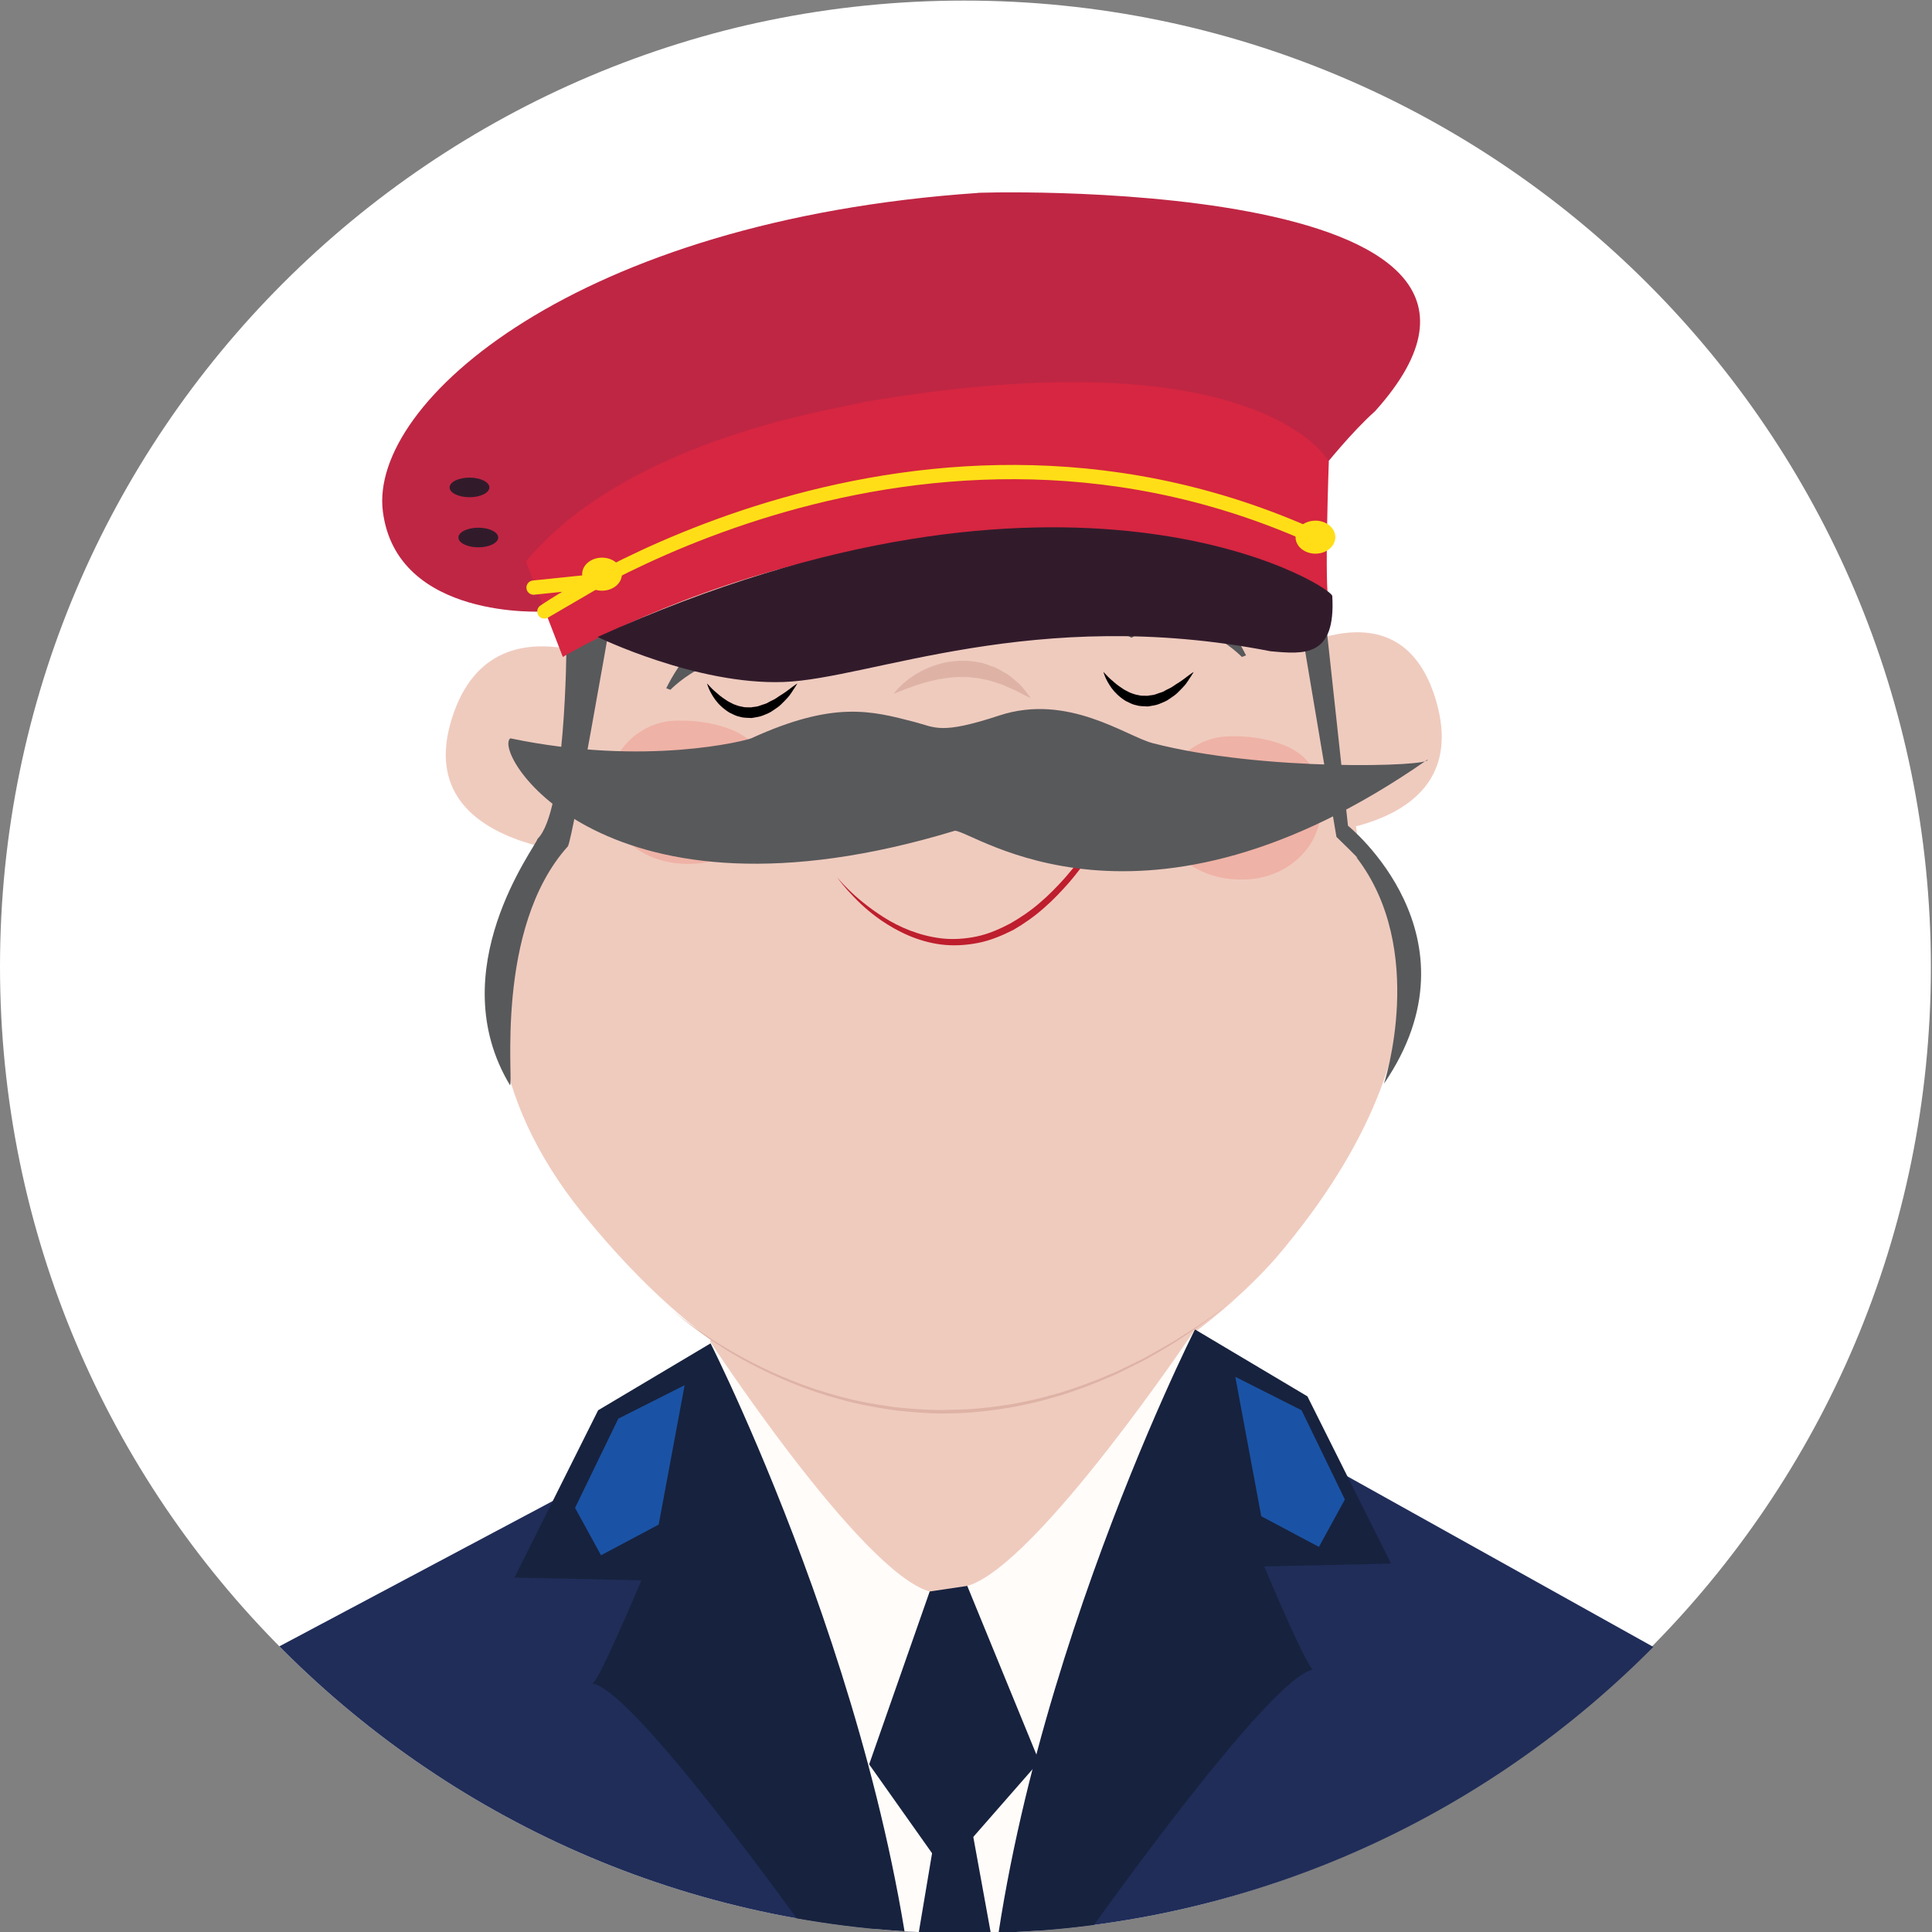 <?xml version="1.0" encoding="utf-8"?>
<!-- Generator: Adobe Illustrator 15.0.2, SVG Export Plug-In  -->
<!DOCTYPE svg PUBLIC "-//W3C//DTD SVG 1.1//EN" "http://www.w3.org/Graphics/SVG/1.1/DTD/svg11.dtd">
<svg version="1.1"
	 xmlns="http://www.w3.org/2000/svg" xmlns:xlink="http://www.w3.org/1999/xlink" xmlns:a="http://ns.adobe.com/AdobeSVGViewerExtensions/3.0/"
	 x="0px" y="0px" width="134px" height="134px" viewBox="692.571 566.181 134 134" enable-background="new 692.571 566.181 134 134"
	 xml:space="preserve">
<rect x="692.571" y="566.181" width="134" height="134" fill="#808080" stroke="none"/>
<defs>
</defs>
<rect display="none" fill="#212D61" width="1138.443" height="1111.444"/>
<g>
	<defs>
		<path id="SVGID_1_" d="M692.571,633.224c0,37.027,30.017,67.043,67.044,67.043c37.026,0,67.044-30.016,67.044-67.043
			c0-37.026-30.018-67.043-67.044-67.043C722.587,566.181,692.571,596.197,692.571,633.224"/>
	</defs>
	<clipPath id="SVGID_4_">
		<use xlink:href="#SVGID_1_"  overflow="visible"/>
	</clipPath>
	<path clip-path="url(#SVGID_4_)" fill="#FFFFFF" d="M826.493,633.265c0,37.027-30.016,67.044-67.044,67.044
		c-37.026,0-67.043-30.017-67.043-67.044c0-37.026,30.017-67.044,67.043-67.044C796.477,566.221,826.493,596.238,826.493,633.265"/>
	<polygon clip-path="url(#SVGID_4_)" fill="#202D59" points="733.656,668.829 699.461,687.006 755.253,733.41 816.645,685.651 
		784.049,667.476 	"/>
	<path clip-path="url(#SVGID_4_)" fill="#EFCBBE" d="M743.224,643.41c0,0,0.131,23.401-7.009,27.956
		c0.134,0.46,16.281,6.393,21.976,23.008c0.621,1.812,12.858-25.146,21.978-25.244c-0.653-0.573-8.161-14.669-6.948-25.72H743.224z"
		/>
	<path clip-path="url(#SVGID_4_)" fill="#EFCBBE" d="M779.523,612.753c0,0,10.001-7.364,12.685,2.147
		c2.683,9.513-10.489,9.205-10.489,9.205L779.523,612.753z"/>
	<path clip-path="url(#SVGID_4_)" fill="#EFCBBE" d="M731.776,620.084c-1.236-15.8,14.51-18.695,29.678-18.161
		c6.196,0.346,21.765-7.749,25.365,23.126c2.281,1.402,7.829,12.349-5.63,28.238c-1.87,2.208-24.139,26.896-48.26-3.012
		c-6.433-7.977-7.229-16.54-3.672-21.48C729.527,628.856,732.06,623.719,731.776,620.084"/>
	<path clip-path="url(#SVGID_4_)" fill="#BE1E2D" d="M750.627,627.023c0,0,0.268,0.339,0.806,0.865
		c0.534,0.527,1.354,1.229,2.434,1.915c1.076,0.683,2.467,1.287,4.033,1.466c0.781,0.086,1.598,0.032,2.402-0.134
		c0.81-0.167,1.583-0.507,2.326-0.895c0.73-0.417,1.431-0.893,2.06-1.441c0.639-0.539,1.211-1.136,1.744-1.729
		c0.52-0.607,1.017-1.201,1.446-1.799c0.459-0.575,0.813-1.178,1.182-1.705c0.341-0.547,0.651-1.049,0.929-1.493
		c0.285-0.44,0.489-0.85,0.679-1.176c0.368-0.658,0.578-1.034,0.578-1.034s-0.185,0.391-0.504,1.072
		c-0.166,0.339-0.343,0.764-0.599,1.224c-0.249,0.463-0.51,0.999-0.847,1.553c-0.35,0.546-0.684,1.168-1.126,1.769
		c-0.411,0.621-0.887,1.248-1.415,1.871c-0.538,0.612-1.115,1.23-1.766,1.795c-0.643,0.574-1.363,1.082-2.124,1.526
		c-0.787,0.397-1.608,0.744-2.469,0.91c-0.854,0.166-1.722,0.211-2.547,0.109c-1.655-0.21-3.062-0.929-4.136-1.659
		c-1.08-0.739-1.835-1.529-2.341-2.089C750.871,627.381,750.627,627.023,750.627,627.023"/>
	<path clip-path="url(#SVGID_4_)" fill="#EFCBBE" d="M738.367,613.827c0,0-11.407-7.628-14.467,2.225
		c-3.061,9.853,11.963,9.534,11.963,9.534L738.367,613.827z"/>
	<path clip-path="url(#SVGID_4_)" fill="#DEB3A6" d="M754.555,614.31c0,0,0.38-0.582,1.229-1.165c0.417-0.3,0.955-0.581,1.571-0.802
		c0.313-0.091,0.638-0.207,0.982-0.25c0.345-0.047,0.696-0.098,1.054-0.083c0.357-0.009,0.709,0.052,1.056,0.111
		c0.352,0.03,0.665,0.2,0.98,0.293c0.317,0.097,0.58,0.293,0.844,0.431c0.271,0.13,0.475,0.336,0.676,0.495
		c0.195,0.169,0.383,0.309,0.509,0.479c0.137,0.157,0.247,0.302,0.339,0.418c0.18,0.235,0.271,0.374,0.271,0.374
		s-0.159-0.071-0.419-0.202c-0.126-0.068-0.278-0.149-0.453-0.244c-0.164-0.105-0.385-0.169-0.596-0.272
		c-0.221-0.087-0.439-0.216-0.698-0.286c-0.257-0.07-0.509-0.188-0.786-0.243c-0.279-0.05-0.557-0.141-0.851-0.161
		c-0.291-0.038-0.586-0.077-0.885-0.058c-0.596-0.038-1.193,0.069-1.758,0.159c-0.562,0.122-1.089,0.266-1.542,0.42
		C755.175,614.028,754.555,614.31,754.555,614.31"/>
	<g opacity="0.21" clip-path="url(#SVGID_4_)">
		<g>
			<defs>
				<rect id="SVGID_3_" x="773.028" y="617.245" width="11.182" height="9.94"/>
			</defs>
			<clipPath id="SVGID_5_">
				<use xlink:href="#SVGID_3_"  overflow="visible"/>
			</clipPath>
			<path clip-path="url(#SVGID_5_)" fill="#F05349" d="M773.567,619.865c-1.828,4.101,1.229,7.668,5.734,7.294
				c3.305-0.274,6.201-3.46,4.306-7.619c-0.864-1.9-4.113-2.417-6.107-2.273c-1.174,0.086-3.113,0.787-4.097,3.082"/>
		</g>
	</g>
	<g opacity="0.21" clip-path="url(#SVGID_4_)">
		<g>
			<defs>
				<rect id="SVGID_2_" x="734.68" y="616.16" width="11.182" height="9.94"/>
			</defs>
			<clipPath id="SVGID_6_">
				<use xlink:href="#SVGID_2_"  overflow="visible"/>
			</clipPath>
			<path clip-path="url(#SVGID_6_)" fill="#F05349" d="M735.218,618.78c-1.828,4.102,1.229,7.668,5.734,7.294
				c3.306-0.274,6.201-3.46,4.307-7.619c-0.865-1.899-4.114-2.417-6.108-2.272c-1.174,0.086-3.113,0.786-4.097,3.082"/>
		</g>
	</g>
	<path clip-path="url(#SVGID_4_)" d="M769.103,612.785c0,0,0.085,0.089,0.233,0.245c0.139,0.158,0.371,0.356,0.638,0.581
		c0.138,0.106,0.286,0.221,0.451,0.323c0.154,0.118,0.347,0.188,0.522,0.288c0.19,0.069,0.382,0.146,0.586,0.173
		c0.198,0.065,0.41,0.032,0.615,0.046c0.205-0.044,0.419-0.035,0.618-0.119c0.196-0.086,0.411-0.11,0.591-0.23
		c0.18-0.109,0.379-0.174,0.542-0.29c0.163-0.114,0.324-0.216,0.476-0.311c0.297-0.194,0.531-0.389,0.705-0.514
		c0.174-0.126,0.282-0.192,0.282-0.192s-0.058,0.108-0.176,0.291c-0.13,0.17-0.269,0.46-0.529,0.731
		c-0.129,0.138-0.271,0.287-0.429,0.438c-0.153,0.154-0.358,0.276-0.557,0.416c-0.193,0.148-0.442,0.238-0.685,0.339
		c-0.241,0.106-0.524,0.125-0.792,0.179c-0.275-0.019-0.558,0-0.817-0.088c-0.271-0.047-0.503-0.182-0.729-0.292
		c-0.427-0.266-0.758-0.587-0.982-0.898C769.217,613.279,769.103,612.785,769.103,612.785"/>
	<path clip-path="url(#SVGID_4_)" d="M741.611,613.587c0,0,0.085,0.089,0.232,0.245c0.139,0.158,0.372,0.356,0.638,0.581
		c0.139,0.106,0.286,0.221,0.451,0.323c0.155,0.118,0.348,0.188,0.523,0.288c0.189,0.069,0.382,0.146,0.586,0.173
		c0.198,0.065,0.41,0.032,0.615,0.046c0.205-0.044,0.419-0.035,0.617-0.119c0.196-0.086,0.411-0.11,0.592-0.23
		c0.18-0.109,0.379-0.174,0.542-0.29c0.163-0.114,0.323-0.216,0.475-0.311c0.297-0.194,0.532-0.389,0.706-0.514
		c0.173-0.126,0.282-0.192,0.282-0.192s-0.059,0.108-0.176,0.291c-0.131,0.17-0.27,0.46-0.529,0.731
		c-0.129,0.139-0.271,0.287-0.429,0.438c-0.153,0.155-0.358,0.276-0.558,0.416c-0.192,0.148-0.441,0.239-0.684,0.339
		c-0.241,0.106-0.525,0.125-0.792,0.179c-0.276-0.019-0.559,0-0.818-0.088c-0.271-0.047-0.502-0.182-0.729-0.292
		c-0.428-0.266-0.759-0.587-0.982-0.898C741.724,614.081,741.611,613.587,741.611,613.587"/>
	<path clip-path="url(#SVGID_4_)" fill-rule="evenodd" clip-rule="evenodd" fill="#58595B" d="M739.068,614.024
		c0,0,3.787-3.937,7.634-1.338c0.212,0.054,2.4-1.928,2.4-1.928s-6.363-4.759-10.324,3.159"/>
	<path clip-path="url(#SVGID_4_)" fill-rule="evenodd" clip-rule="evenodd" fill="#58595B" d="M778.705,611.745
		c0,0-3.787-3.936-7.633-1.338c-0.212,0.054-2.401-1.927-2.401-1.927s6.363-4.759,10.324,3.159"/>
	<path clip-path="url(#SVGID_4_)" fill="#58595B" d="M756.008,616.257c-3.007-0.78-5.599-1.488-11.333,1.132
		c-0.313,0.143-7.297,1.973-16.709,0c-1.298,0.986,6.491,13.808,30.833,6.411c1.299,0,12.982,8.876,32.781-4.933
		c0.319,0.485-11.42,0.846-19.07-1.145c-1.823-0.475-5.87-3.482-10.631-1.915C757.8,617.15,757.447,616.63,756.008,616.257"/>
	<path clip-path="url(#SVGID_4_)" fill="#FFFCF9" d="M741.655,658.969c0,0,10.6,16.241,15.398,17.596
		c0.2,0.772-4.2,11.988-4.2,11.988L741.655,658.969z"/>
	<path clip-path="url(#SVGID_4_)" fill="#FFFCF9" d="M775.452,658.389c0,0-10.992,16.435-15.793,17.788
		c-0.199,0.773,4.764,12.445,4.764,12.445L775.452,658.389z"/>
	<polyline clip-path="url(#SVGID_4_)" fill="#FFFCF9" points="748.254,687.585 758.853,713.882 770.051,687.005 749.054,687.585 	
		"/>
	<path clip-path="url(#SVGID_4_)" fill="#17223E" d="M741.855,659.355c0,0,13.998,27.649,14.598,52.399
		c0.2-0.194-18.997-28.229-22.797-28.81c0.4,0,3.4-7.155,3.4-7.155l-8.799-0.193l5.799-11.601L741.855,659.355z"/>
	<path clip-path="url(#SVGID_4_)" fill="#17223E" d="M775.452,658.389c0,0-13.998,27.649-14.598,52.399
		c-0.2-0.194,18.997-28.229,22.797-28.81c-0.4,0-3.4-7.155-3.4-7.155l8.8-0.193l-5.8-11.601L775.452,658.389z"/>
	<polygon clip-path="url(#SVGID_4_)" fill="#17223E" points="757.47,693.214 752.054,725.483 759.252,734.378 765.251,722.003 
		759.653,691.259 	"/>
	<polygon clip-path="url(#SVGID_4_)" fill="#1A53A5" points="735.456,664.575 732.456,670.763 734.256,674.051 738.256,671.924 
		740.055,662.256 	"/>
	<polygon clip-path="url(#SVGID_4_)" fill="#1A53A5" points="782.849,663.996 785.849,670.183 784.049,673.471 780.049,671.344 
		778.25,661.676 	"/>
	<polygon clip-path="url(#SVGID_4_)" fill="#17223E" points="757.053,676.563 752.854,688.552 758.053,695.899 764.652,688.358 
		759.659,676.177 	"/>
	<path clip-path="url(#SVGID_4_)" fill="#58595B" d="M731.856,611.112c0,0-0.05,11.36-2,13.245c-0.149,0.58-6.713,9.114-1.914,17.09
		c0.274-0.085-1.112-10.882,4.02-16.571c0.35-0.676,2.895-15.311,2.895-15.311L731.856,611.112z"/>
	<path clip-path="url(#SVGID_4_)" fill="#58595B" d="M784.564,609.627l1.5,13.825c0,0,9.499,7.638,2.499,17.886
		c0,0,3.04-9.297-1.93-15.719c0.53,0.443-1.369-1.394-1.369-1.394l-2.2-13.051L784.564,609.627z"/>
	<path clip-path="url(#SVGID_4_)" fill="#BF2644" d="M730.327,608.592c0,0-10.242,0.631-11.202-6.942
		c-0.96-7.572,13.442-20.193,41.287-22.088c-1.601,0,42.566-1.577,27.524,15.146c-1.601,1.42-3.521,3.826-3.521,3.826
		L730.327,608.592z"/>
	<path clip-path="url(#SVGID_4_)" fill="#D62641" d="M729.046,605.121l2.561,6.626c0,0,26.563-16.092,53.129-3.786
		c-0.321-0.947,0-9.782,0-9.782s-4.801-8.835-32.325-4.102C751.77,594.393,736.408,596.286,729.046,605.121"/>
	<path clip-path="url(#SVGID_4_)" fill="#311B2B" d="M734.02,610.359c0,0,6.838,3.338,12.888,3.125
		c6.051-0.215,17.395-5.332,33.781-2.134c2.353,0.217,4.538,0.427,4.286-3.839C784.723,606.659,766.54,595.644,734.02,610.359"/>
	<path clip-path="url(#SVGID_4_)" fill="#311B2B" d="M726.513,599.988c0,0.375-0.617,0.68-1.379,0.68
		c-0.761,0-1.379-0.305-1.379-0.68s0.618-0.681,1.379-0.681C725.896,599.308,726.513,599.613,726.513,599.988"/>
	<path clip-path="url(#SVGID_4_)" fill="#311B2B" d="M727.125,603.462c0,0.375-0.616,0.68-1.379,0.68
		c-0.761,0-1.379-0.305-1.379-0.68s0.618-0.681,1.379-0.681C726.509,602.781,727.125,603.087,727.125,603.462"/>
	<path clip-path="url(#SVGID_4_)" fill="#FFDE17" d="M735.705,606.004c0,0.634-0.617,1.146-1.379,1.146
		c-0.761,0-1.379-0.512-1.379-1.146c0-0.633,0.618-1.145,1.379-1.145C735.087,604.859,735.705,605.371,735.705,606.004"/>
	<path clip-path="url(#SVGID_4_)" fill="#FFDE17" d="M785.187,603.437c0,0.633-0.617,1.146-1.38,1.146
		c-0.761,0-1.379-0.513-1.379-1.146s0.618-1.145,1.379-1.145C784.57,602.292,785.187,602.804,785.187,603.437"/>
	
		<path clip-path="url(#SVGID_4_)" fill="none" stroke="#FFDE17" stroke-width="0.989" stroke-linecap="round" stroke-linejoin="round" stroke-miterlimit="10" d="
		M729.577,606.936l4.366-0.453l-3.616,2.109c0,0,26.084-18.064,54.168-4.813"/>
	<path clip-path="url(#SVGID_4_)" fill="#DEB3A6" d="M739.196,657.028c0,0,1.961,1.802,5.471,3.614
		c1.749,0.9,3.877,1.81,6.261,2.422c1.187,0.328,2.442,0.539,3.72,0.717c1.282,0.133,2.593,0.23,3.902,0.179
		c1.312-0.004,2.617-0.149,3.893-0.341c0.639-0.091,1.261-0.249,1.882-0.368c0.616-0.144,1.215-0.325,1.809-0.481
		c1.173-0.37,2.294-0.771,3.328-1.225c0.527-0.203,1.013-0.458,1.491-0.688c0.475-0.238,0.945-0.445,1.368-0.7
		c0.855-0.488,1.652-0.915,2.317-1.362c0.677-0.431,1.273-0.795,1.731-1.144c0.936-0.671,1.47-1.056,1.47-1.056
		s-0.525,0.396-1.445,1.089c-0.451,0.359-1.039,0.738-1.707,1.186c-0.656,0.465-1.444,0.912-2.303,1.403
		c-0.422,0.26-0.893,0.472-1.367,0.714c-0.478,0.235-0.965,0.496-1.492,0.704c-1.035,0.465-2.159,0.876-3.336,1.257
		c-0.598,0.163-1.199,0.351-1.818,0.5c-0.624,0.125-1.25,0.289-1.893,0.385c-1.283,0.204-2.6,0.362-3.923,0.375
		c-1.321,0.041-2.643-0.068-3.935-0.212c-1.286-0.189-2.549-0.411-3.74-0.752c-2.395-0.634-4.524-1.565-6.274-2.482
		c-1.749-0.927-3.104-1.877-4.019-2.576C739.669,657.487,739.196,657.028,739.196,657.028"/>
</g>
</svg>
